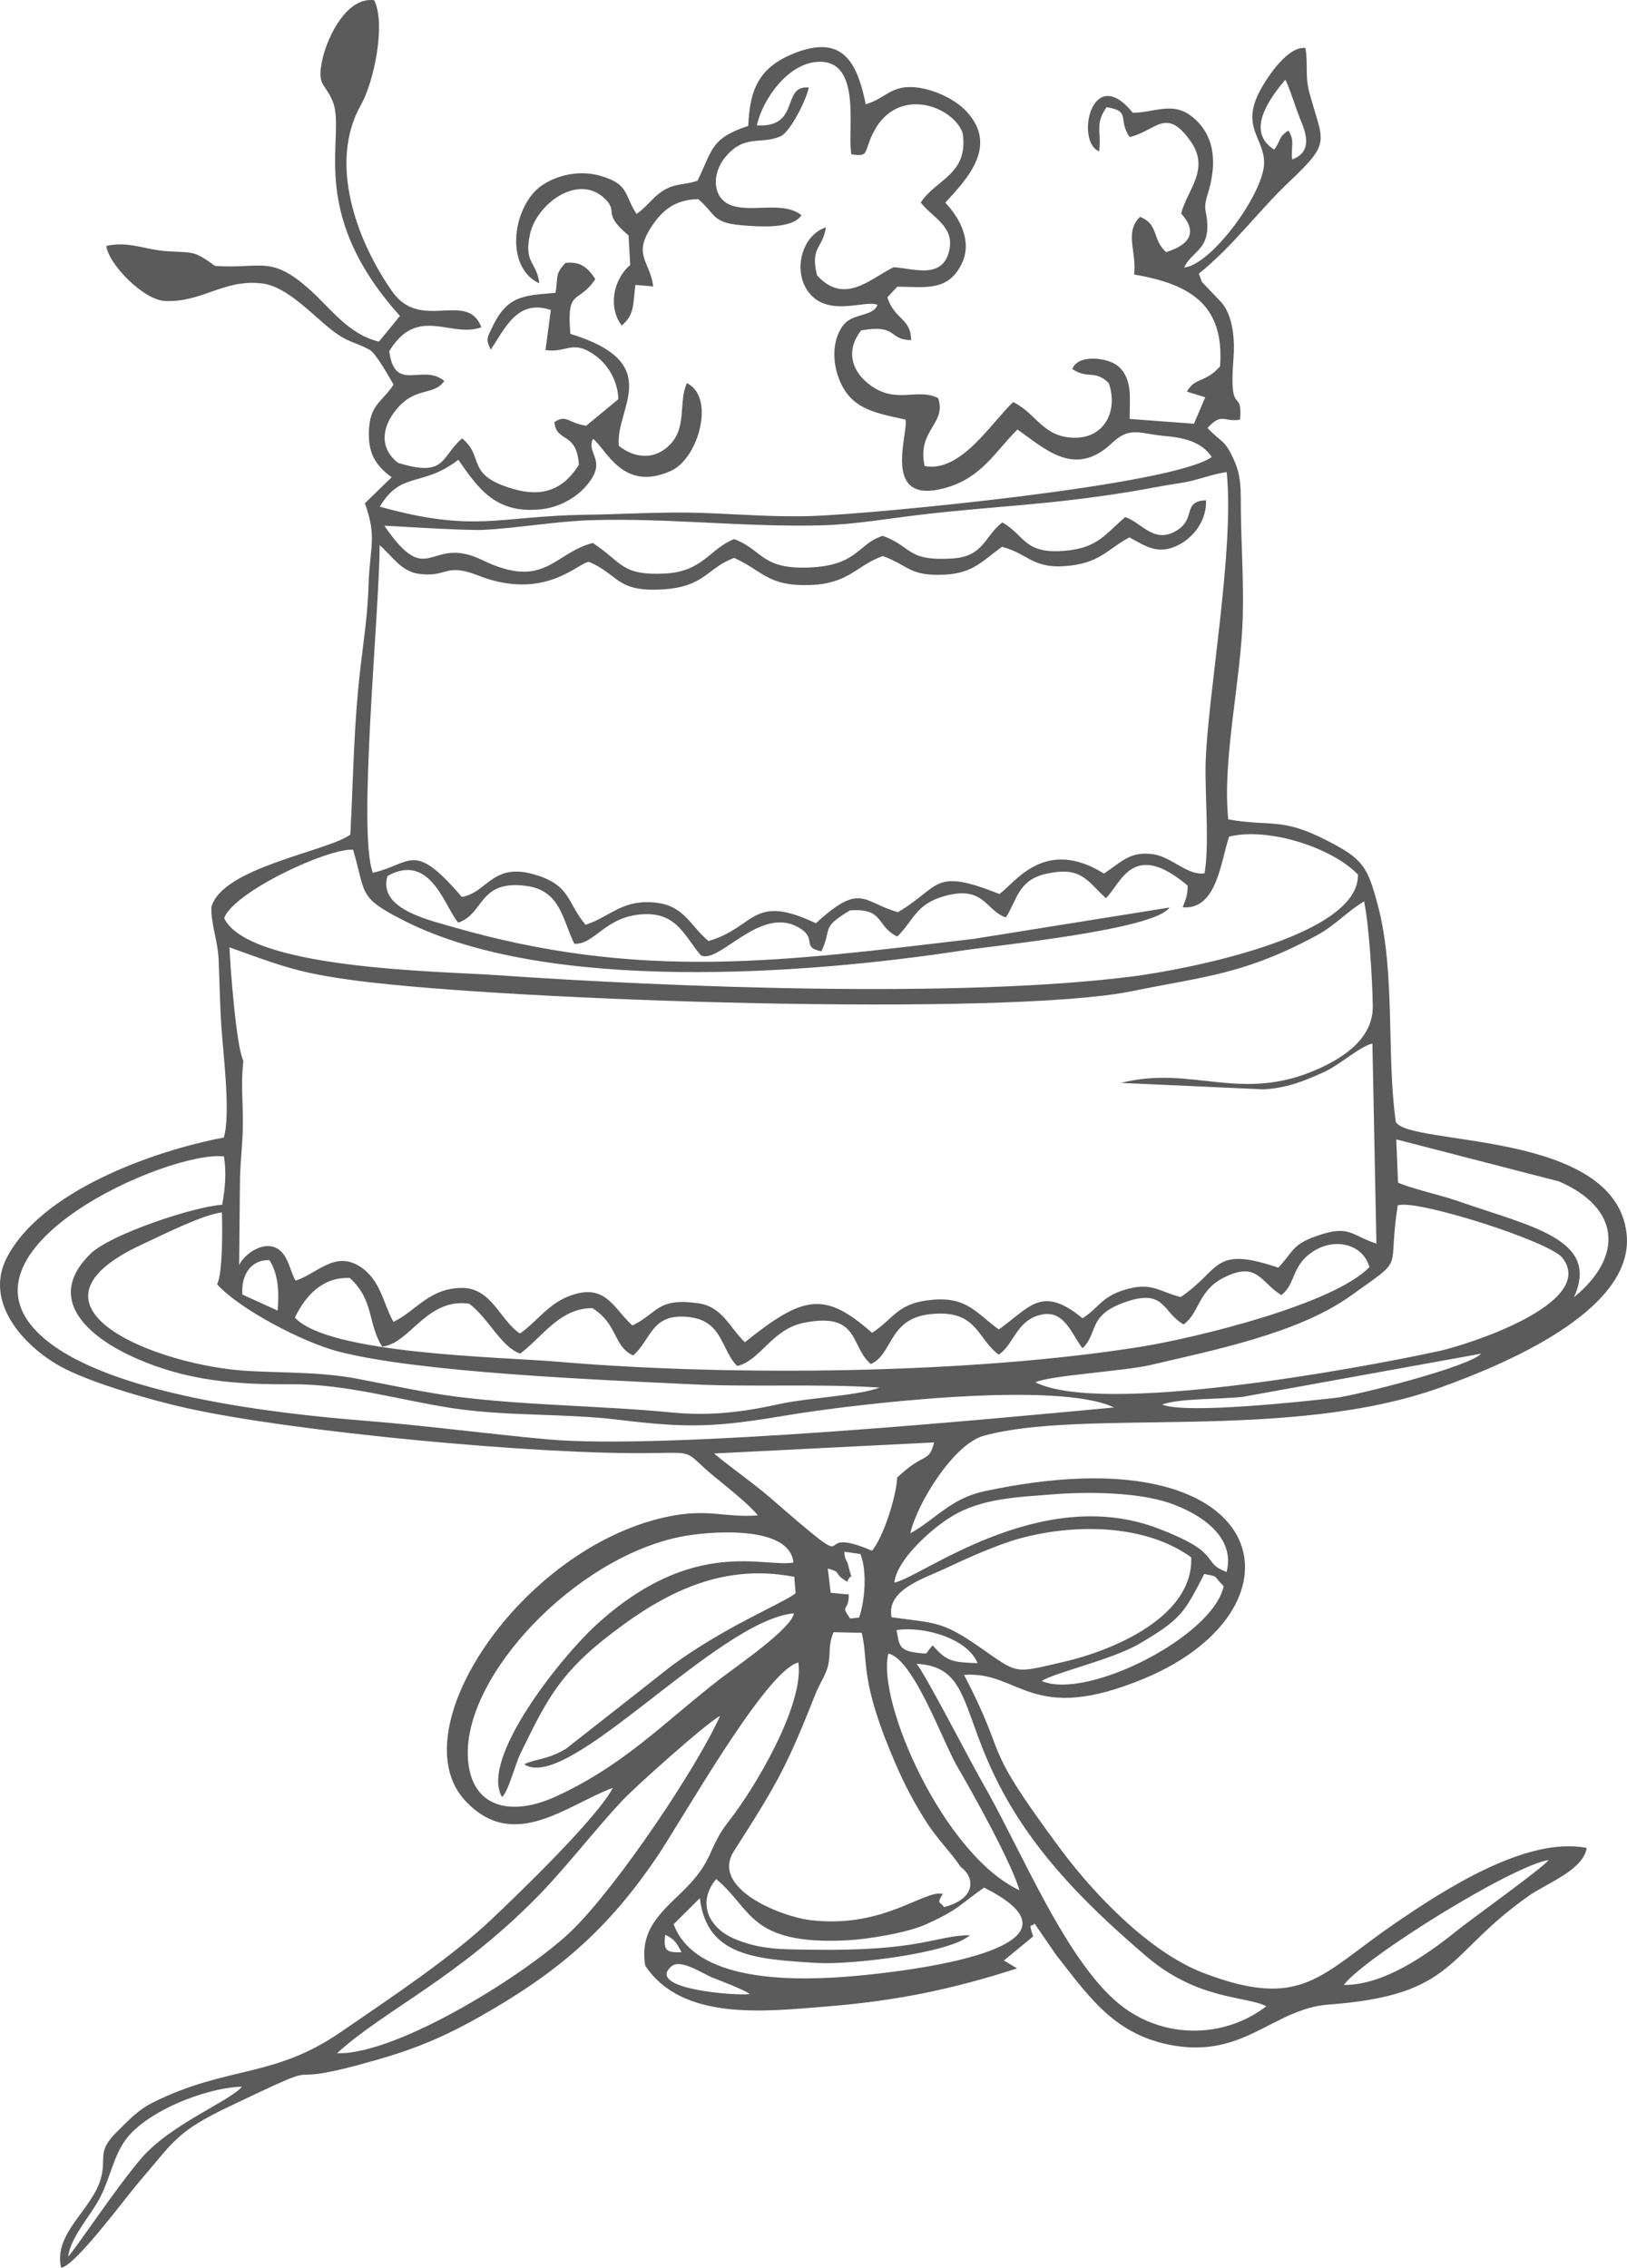 <?xml version="1.0" encoding="UTF-8"?> <svg xmlns="http://www.w3.org/2000/svg" viewBox="0 0 52 72.459" fill="none"><path fill-rule="evenodd" clip-rule="evenodd" d="M2.18 72.103C2.229 71.577 2.798 70.891 3.083 70.42C3.493 69.742 3.551 69.112 3.931 68.492C4.536 67.505 6.551 66.705 7.736 66.673C7.348 67.136 5.453 67.872 4.517 68.962C3.73 69.879 2.408 71.865 2.18 72.103ZM23.965 63.716C23.528 63.772 20.631 63.564 21.452 62.834C21.754 62.566 22.457 63.068 22.795 63.199C23.026 63.288 23.837 63.599 23.964 63.715L23.965 63.716ZM21.261 61.818C21.537 61.958 21.615 62.043 21.781 62.38C21.282 62.392 21.2 62.318 21.261 61.818ZM22.891 60.041C24.034 60.983 23.934 62.151 27.056 61.998C27.735 61.965 29.001 61.757 29.607 61.482C30.657 61.005 30.643 60.879 31.452 60.312C35.531 62.361 28.248 63.078 26.936 63.168C25.273 63.283 22.217 63.321 21.53 61.485L22.367 60.65C22.591 62.509 24.137 62.6 26.124 62.721C27.166 62.785 30.373 62.414 30.999 61.832C29.861 61.849 29.462 62.353 25.896 62.297C25.004 62.283 24.292 62.301 23.46 61.943C22.628 61.586 22.277 60.77 22.891 60.04V60.041ZM30.705 59.652C31.143 59.967 31.235 60.656 30.169 60.938C30.07 60.751 29.912 60.869 30.134 60.51L29.975 60.502C29.302 60.579 28.038 61.605 25.909 61.353C24.97 61.242 22.691 60.345 23.458 59.145C24.857 56.96 25.141 56.453 26.071 54.108C26.189 53.812 26.41 53.478 26.466 53.221C26.557 52.8 26.46 52.574 26.643 52.152L27.541 52.172C27.771 53.114 27.442 53.648 28.643 56.404C28.922 57.042 29.203 57.575 29.567 58.153C29.956 58.773 30.363 59.144 30.704 59.652H30.705ZM42.948 63.423C43.596 62.554 48.318 59.616 49.497 59.431C49.286 59.702 47.043 61.303 46.532 61.714C45.583 62.477 44.216 63.434 42.948 63.423ZM10.77 65.606C12.288 64.223 14.588 63.231 17.161 60.62C18.066 59.701 18.987 58.498 19.879 57.541C20.276 57.117 22.57 55.056 23.014 54.827C22.251 56.518 19.759 60.221 18.309 61.653C16.956 62.99 12.725 65.662 10.77 65.606H10.77ZM28.392 52.836C29.191 52.998 30.139 55.66 30.585 56.427C31.11 57.328 32.315 59.492 32.585 60.399C30.159 59.268 28.01 54.365 28.392 52.836ZM29.291 53.161C31.549 53.293 30.291 55.685 33.78 59.733C34.658 60.752 35.572 61.59 36.602 62.479C38.273 63.92 39.812 63.764 40.472 64.104C39.176 65.102 37.327 65.16 35.952 64.171C34.137 62.864 32.675 59.165 31.382 56.924C31.003 56.268 29.556 53.451 29.291 53.16L29.291 53.161ZM28.652 52.085C29.534 51.952 30.926 52.352 31.245 53.143C30.478 53.108 30.273 53.111 29.811 52.575C29.529 52.859 29.738 52.858 29.314 52.81C28.688 52.74 28.746 52.51 28.652 52.085ZM33.295 53.712C33.678 53.45 35.559 53.026 36.419 52.519C37.734 51.745 37.844 51.549 38.489 50.291C38.962 50.391 38.745 50.31 39.109 50.683C38.771 52.288 34.736 54.334 33.294 53.712H33.295ZM28.496 51.675C28.316 50.794 29.539 50.434 30.198 50.123C30.887 49.798 31.863 49.357 32.592 49.157C34.319 48.685 36.578 48.683 38.072 49.759C38.144 51.663 35.581 52.734 33.992 53.101C32.358 53.477 32.571 53.502 31.277 52.606C30.093 51.786 29.862 51.865 28.495 51.675H28.496ZM26.985 49.58L27.499 49.654C27.723 50.203 27.638 51.184 27.456 51.685L27.172 51.716C26.834 51.24 27.137 51.517 27.127 50.947L26.549 50.892L26.456 50.117C26.949 50.256 26.583 50.243 27.077 50.54C27.239 50.164 27.259 50.636 27.12 50.052C27.066 49.824 27 49.871 26.985 49.578V49.58ZM16.046 57.42C16.252 57.237 16.461 56.379 16.639 56.017C17.389 54.489 17.82 53.566 19.272 52.408C21.039 51 22.96 49.91 25.386 50.384L25.427 50.903C25.155 51.181 22.8 52.107 21.018 53.578L18.088 55.878C17.461 56.245 17.175 56.176 16.753 56.372C18.153 57.315 22.902 51.787 25.374 51.547C25.312 52.029 23.528 53.251 23.039 53.626C22.168 54.294 21.369 55.017 20.484 55.711C19.619 56.389 18.706 56.984 17.693 57.433C16.373 58.019 15.037 57.809 14.953 56.146C14.822 53.554 18.357 49.789 21.746 49.104C22.637 48.923 25.24 48.709 25.358 49.925C24.432 50.103 22.147 49.078 19.034 51.938C17.942 52.941 15.323 56.196 16.046 57.42V57.42ZM28.584 50.564C28.666 49.824 29.774 48.849 30.397 48.465C31.372 47.863 32.547 47.837 33.661 47.747C34.747 47.66 36.352 47.673 37.382 48.026C38.33 48.352 39.499 49.082 39.203 50.227C38.333 49.898 39.147 49.656 37.023 48.841C33.23 47.385 29.374 50.453 28.584 50.564H28.584ZM28.675 47.211C28.645 47.817 28.24 49.105 27.871 49.548C25.662 48.612 27.836 50.653 24.642 47.877C24.064 47.376 23.404 46.931 22.823 46.442L29.857 46.088C29.672 46.775 29.562 46.368 28.675 47.211ZM37.142 44.881C37.66 44.672 39.066 44.717 39.754 44.626L47.342 43.252C46.937 43.684 43.31 44.592 42.703 44.662C41.663 44.782 37.921 45.189 37.142 44.88L37.142 44.881ZM8.611 40.264C8.909 40.726 8.92 41.343 8.874 41.876L7.747 41.364C7.701 40.746 8.012 40.245 8.611 40.264ZM33.09 44.168C33.539 43.949 35.954 43.808 36.777 43.614C38.746 43.148 41.478 42.614 43.166 41.406C44.972 40.113 44.328 40.726 44.671 38.517C45.213 38.294 49.522 39.658 49.936 40.191C51.062 41.645 46.877 42.979 45.986 43.171C43.362 43.739 35.223 45.232 33.09 44.167V44.168ZM6.939 41.037C7.676 41.849 9.705 42.895 10.799 43.18C13.413 43.862 19.179 44.087 22.073 44.23C24.079 44.328 26.158 44.206 28.112 44.336C27.429 44.598 25.82 44.663 24.942 44.856C23.76 45.117 22.703 45.251 21.488 45.133C19.199 44.912 16.787 44.91 14.555 44.622C13.543 44.491 12.424 44.243 11.409 44.052C10.261 43.835 9.093 43.87 7.929 43.805C5.077 43.647 0.205 41.769 4.543 39.761C5.174 39.47 6.472 38.81 7.092 38.739C7.109 39.223 7.123 40.667 6.939 41.036V41.037ZM9.425 42.101C9.765 41.39 10.327 40.792 11.18 40.835C11.967 41.551 11.743 42.283 12.214 43.027C13.103 42.936 13.627 41.465 14.994 41.656C15.615 42.116 16.01 43.037 16.626 43.25C17.327 42.729 17.9 41.783 18.939 41.799C19.765 42.332 19.592 43.012 20.236 43.309C20.833 42.793 20.813 41.916 22.072 42.09C23.107 42.231 23.058 43.165 23.563 43.647C24.313 43.468 24.669 42.465 25.7 42.264C27.49 41.913 27.161 43.02 27.833 43.584C28.539 43.272 28.393 42.138 29.722 41.991C31.249 41.821 31.22 42.785 31.924 43.283C32.389 42.958 32.48 42.272 33.14 42.045C33.996 41.751 34.219 42.594 34.599 43.081C35.112 42.588 34.742 42.034 35.962 41.605C37.244 41.156 37.148 41.936 37.83 42.318C38.343 41.946 38.281 41.243 39.114 40.822C40.184 40.281 40.282 40.968 40.95 41.381C41.443 41.005 41.25 40.403 42.044 39.941C42.694 39.563 43.55 39.746 43.769 40.483C42.628 41.683 38.158 42.761 36.443 43.035C30.992 43.904 23.351 43.982 17.827 43.51C16.029 43.355 10.504 43.274 9.425 42.1V42.101ZM35.605 44.971C31.726 45.334 21.287 46.338 17.473 45.988C15.529 45.809 13.607 45.55 11.646 45.394C8.83 45.17 3.483 44.569 1.381 42.741C-1.836 39.946 5.384 36.748 7.158 36.95C7.241 37.482 7.197 37.959 7.101 38.496C6.212 38.545 3.519 39.441 2.886 40.066C1.361 41.572 2.959 42.785 4.327 43.392C5.97 44.12 7.522 44.243 9.316 44.23C11.057 44.218 12.746 44.731 14.441 44.991C16.22 45.264 18.018 45.15 19.798 45.368C22.031 45.642 22.914 45.596 25.087 45.232C27.331 44.856 33.782 44.101 35.605 44.971H35.605ZM44.681 37.783L44.626 36.406L49.827 37.749C51.786 38.599 51.899 40.15 50.303 41.451C51.16 39.58 48.914 39.191 46.544 38.359C46.109 38.206 44.952 37.934 44.682 37.783H44.681ZM7.669 37.865C7.662 37.283 7.757 36.576 7.762 35.952C7.771 35.106 7.691 34.784 7.777 33.89C7.552 33.463 7.357 30.883 7.334 30.27C9.006 30.87 9.553 31.095 11.408 31.336C16.362 31.98 32.137 32.494 36.19 31.668C38.52 31.192 39.763 31.138 42.086 29.887C42.659 29.579 43.095 29.092 43.599 28.8C43.761 29.623 43.859 31.257 43.875 32.127C43.894 33.138 43.024 33.748 42.161 34.14C39.661 35.277 38.117 34.017 35.827 34.601L40.386 34.807C41.118 34.766 41.647 34.556 42.295 34.264C42.847 34.015 43.434 33.449 43.863 33.342L43.991 39.737C43.201 39.476 43.129 39.139 42.161 39.465C41.286 39.759 41.373 39.95 40.856 40.505C38.742 39.788 39.031 40.571 37.736 41.443C37.017 41.264 36.809 40.94 35.906 41.223C35.203 41.444 35.072 41.828 34.598 42.122C33.287 41.037 32.899 41.786 31.923 42.48C31.197 41.953 30.918 41.444 29.834 41.528C28.68 41.618 28.598 42.11 27.873 42.588C26.355 41.247 25.677 41.386 23.807 42.887C23.3 42.399 23.093 41.748 22.301 41.64C20.984 41.461 21.037 41.955 20.211 42.351C19.643 41.841 19.394 41.082 18.417 41.338C17.583 41.556 17.216 42.188 16.619 42.609C15.979 42.191 15.72 41.153 14.771 41.152C13.719 41.151 13.282 41.903 12.574 42.237C12.244 41.645 12.17 40.909 11.522 40.48C10.705 39.941 10.13 40.705 9.447 40.918C9.245 40.584 9.204 39.957 8.707 39.831C8.296 39.727 7.786 40.108 7.643 40.423L7.668 37.866L7.669 37.865ZM7.165 29.335C7.469 28.5 10.476 27.095 11.284 27.15C11.712 28.574 11.408 28.658 12.943 29.432C17.551 31.754 25.784 31.131 30.744 30.373C31.835 30.206 36.907 29.709 37.377 28.997L31.114 30C25.04 30.714 20.47 31.367 14.384 29.594C13.619 29.371 12.077 29.015 12.384 27.989C13.765 27.221 14.215 28.986 14.644 29.479C15.488 29.206 15.286 28.09 16.842 28.31C17.935 28.464 17.988 29.437 18.358 30.157C19.018 30.183 19.338 29.272 20.565 29.211C21.636 29.158 21.876 29.912 22.398 30.524C22.976 30.824 24.273 28.942 25.502 29.622C26.166 29.989 25.572 30.253 26.251 30.398C26.616 29.635 26.203 29.67 27.167 29.088C28.28 29.008 27.995 29.607 28.68 29.924C29.215 29.388 29.271 28.895 30.168 28.637C31.453 28.267 31.5 29.098 32.146 29.313C32.495 28.799 32.523 28.122 33.43 27.921C34.556 27.672 34.721 28.121 35.344 28.699C35.824 28.25 36.193 26.802 37.957 28.297C37.962 28.634 37.889 28.738 37.8 28.991C38.893 29.075 39.007 27.552 39.283 26.732C40.516 26.422 42.572 27.076 43.4 27.944C43.454 29.945 37.769 30.998 36.208 31.198C30.671 31.904 21.474 31.548 15.812 31.154C14.059 31.032 7.94 30.966 7.164 29.336L7.165 29.335ZM35.961 16.523C35.324 17.07 35.088 17.489 34.105 17.592C32.72 17.737 32.763 17.097 32.035 16.693C31.462 17.126 31.454 17.787 30.422 17.846C28.96 17.931 29.177 17.474 28.215 17.121C27.427 17.363 27.427 18.059 25.9 18.131C24.317 18.206 24.394 17.571 23.462 17.226C22.695 17.525 22.465 18.261 21.267 18.325C19.844 18.4 19.886 17.963 18.946 17.349C17.696 17.671 17.41 18.862 15.419 17.897C13.692 17.06 13.726 18.901 12.284 16.797C12.301 16.793 14.898 16.962 15.467 16.93C16.62 16.867 17.784 16.652 18.943 16.619C21.39 16.549 23.767 16.848 26.247 16.786C27.326 16.76 28.419 16.562 29.489 16.439C31.876 16.161 33.458 16.144 36.131 15.71C36.667 15.622 37.183 15.514 37.725 15.434C38.275 15.354 38.705 15.15 39.206 15.085C39.467 17.589 38.567 22.391 38.531 24.466C38.514 25.441 38.654 27.023 38.498 27.903C37.97 27.989 37.455 27.391 36.876 27.298C36.12 27.178 35.828 27.556 35.283 27.912C33.376 26.725 32.433 28.227 31.939 28.565C29.792 27.707 30.072 28.337 28.7 29.146C27.573 28.83 27.519 28.173 26.077 29.5C24.021 28.527 24.163 29.623 22.645 30.068C22.044 29.569 21.872 28.925 20.918 28.837C19.875 28.742 19.529 29.277 18.716 29.55C18.115 28.837 18.248 28.287 17.092 27.945C15.736 27.544 15.583 28.52 14.76 28.659C13.201 26.841 13.169 27.602 11.918 27.887C11.416 26.628 12.136 19.484 12.132 17.42C12.537 17.76 12.806 18.252 13.379 18.334C14.304 18.465 14.205 17.966 15.279 18.387C17.434 19.233 18.512 17.944 18.829 17.953C19.786 18.369 19.703 18.914 21.148 18.834C22.542 18.757 22.579 18.152 23.465 17.826C24.407 18.257 24.541 18.74 25.901 18.693C27.142 18.649 27.372 18.062 28.215 17.768C29.052 18.066 29.053 18.418 30.189 18.361C31.094 18.315 31.367 17.948 32.024 17.471C32.906 17.704 33.006 18.22 34.234 18.069C35.188 17.952 35.43 17.521 36.099 17.17C36.659 17.48 37.054 17.752 37.719 17.385C38.203 17.119 38.574 16.567 38.544 15.984C37.746 16.024 38.275 16.597 37.544 16.988C36.858 17.354 36.492 16.702 35.962 16.521L35.961 16.523ZM40.725 4.782C39.776 4.187 40.616 3.102 41.078 2.548C41.198 2.747 41.439 3.536 41.588 3.887C41.815 4.423 41.858 4.89 41.297 5.096C41.255 4.635 41.394 4.521 41.179 4.172C40.85 4.38 40.956 4.466 40.726 4.781L40.725 4.782ZM32.509 62.895L32.085 62.642L33.02 61.873C32.848 61.35 32.975 61.619 33.062 61.456L33.763 62.477C34.781 63.759 35.572 64.966 37.354 65.33C39.75 65.819 40.674 64.183 42.464 64.05C46.568 63.748 46.184 62.452 48.865 60.573C49.435 60.174 50.606 59.751 50.712 59.045C48.77 58.667 46.125 60.402 44.556 61.476C42.203 63.087 41.629 64.247 38.469 63.042C36.718 62.374 34.936 60.488 33.876 59.057C31.254 55.519 32.305 56.378 30.812 53.517C32.606 53.38 32.936 55.151 36.583 53.627C42.028 51.35 40.687 45.664 31.456 47.65C30.374 47.883 29.884 48.56 29.095 48.992C29.309 48.029 30.488 46.138 31.436 45.877C34.678 44.986 41.187 46.081 46.058 44.326C47.968 43.636 52.252 41.901 51.988 39.429C51.631 36.083 45.023 36.63 44.611 35.846C44.308 33.733 44.606 31.065 44.037 28.926C43.705 27.68 43.56 27.445 42.407 26.854C40.944 26.104 40.63 26.425 39.256 26.181C39.058 24.271 39.666 21.73 39.72 19.709C39.751 18.556 39.669 17.395 39.658 16.24C39.653 15.694 39.68 15.243 39.453 14.732C39.127 14.001 39.062 14.177 38.594 13.675C39.063 13.159 39.119 13.506 39.632 13.407C39.72 12.351 39.27 13.382 39.422 11.468C39.469 10.875 39.42 10.048 38.992 9.615L38.414 9.009L38.316 8.743C39.409 7.869 40.229 6.728 41.208 5.804C42.575 4.514 42.282 4.566 41.846 2.949C41.703 2.421 41.812 2.048 41.722 1.535C41.187 1.461 40.541 2.393 40.272 2.895C39.649 4.057 40.406 4.414 40.402 5.205C40.397 6.167 38.725 8.463 37.846 8.548C38.081 8.035 38.609 8.007 38.587 7.184C38.574 6.696 38.433 6.735 38.599 6.202C38.869 5.338 38.906 4.338 38.062 3.699C37.46 3.242 36.846 3.606 36.206 3.603C34.885 1.976 34.358 4.543 35.129 4.834C35.211 4.208 34.98 3.975 35.367 3.424C36.166 3.556 35.712 3.804 36.102 4.378C36.954 4.187 37.265 3.391 38.056 4.519C38.685 5.414 37.94 6.07 37.751 6.821C38.273 7.401 38.05 7.814 37.268 8.056C36.809 7.637 37.044 7.163 36.435 6.929C35.929 7.425 36.334 8.042 36.248 8.771C37.986 9.071 39.147 9.701 38.993 11.708C38.52 12.243 38.187 12.05 37.936 12.514L38.52 12.695L38.16 13.539L36.108 13.386C36.086 12.82 36.234 12.141 35.742 11.706C35.412 11.415 34.434 11.309 34.272 11.794C34.798 12.131 34.992 11.801 35.438 12.243C35.742 13.121 35.305 13.988 34.358 13.987C33.337 13.986 33.122 13.205 32.382 12.847C31.699 13.483 30.709 15.118 29.552 14.89C29.298 13.729 30.266 13.556 29.983 12.719C29.292 12.376 28.631 12.948 27.764 12.268C27.185 11.815 27.046 11.166 27.522 10.557C28.705 10.351 28.377 10.859 29.12 10.868C29.116 10.159 28.581 10.214 28.361 9.499L28.677 9.162C29.526 9.156 30.296 9.348 30.741 8.418C31.077 7.718 30.688 6.98 30.212 6.476C30.921 5.706 31.907 4.664 30.895 3.567C30.528 3.169 29.884 2.876 29.348 2.8C28.489 2.679 28.31 3.153 27.67 3.331C27.415 2.103 27.005 1.11 25.493 1.661C24.294 2.099 23.959 2.805 23.916 4.022C22.703 4.421 22.779 4.789 22.293 5.774C21.89 5.92 21.56 5.84 21.143 6.125C20.844 6.328 20.668 6.618 20.343 6.836C19.94 6.215 20.114 5.892 19.207 5.623C18.547 5.428 17.845 5.578 17.337 5.912C16.405 6.525 16.083 8.516 17.236 9.055C17.16 8.355 16.731 8.434 16.94 7.477C17.146 6.538 18.455 5.525 19.321 6.338C19.788 6.777 19.219 6.798 20.089 7.523L20.142 8.466C19.597 8.93 19.429 9.828 19.871 10.4C20.3 10.054 20.226 9.668 20.309 9.104L20.878 9.152C20.781 8.36 20.231 8.174 20.793 7.287C21.171 6.69 21.591 6.385 22.312 6.36C22.877 6.833 22.741 7.117 23.69 7.196C24.197 7.239 25.324 7.337 25.616 6.875C25.051 6.435 24.146 6.764 23.47 6.592C22.739 6.406 22.742 5.549 23.173 5.03C23.799 4.277 24.281 4.63 24.932 4.363C25.275 4.221 25.797 3.117 25.848 2.797C24.957 2.711 25.602 4.093 24.188 4.005C24.37 3.193 25.161 2.031 26.136 1.976C27.583 1.894 27.061 4.231 27.212 4.93C27.808 5.021 27.588 4.861 27.924 4.212C28.7 2.714 30.487 3.403 30.77 4.263C30.954 5.591 29.908 5.721 29.428 6.473C29.815 6.971 30.541 7.24 30.327 8.051C30.093 8.936 29.169 8.57 28.56 8.539C27.806 8.906 26.996 9.761 26.114 8.8C25.884 7.879 26.303 7.941 26.395 7.263C25.607 7.533 25.341 8.664 25.836 9.326C26.463 10.164 27.67 9.564 28.044 9.742C27.912 10.113 27.283 10.005 26.982 10.356C26.637 10.758 26.601 11.395 26.748 11.903C27.087 13.071 27.914 13.175 28.941 13.409C29.04 13.854 28.136 16.176 30.225 15.587C31.379 15.261 31.786 14.451 32.518 13.724C33.383 14.323 34.345 15.293 35.537 14.158C36.115 13.609 36.421 13.86 37.253 13.934C37.828 13.985 38.41 14.114 38.727 14.603C37.467 15.507 28.023 16.41 26.011 16.486C24.822 16.532 23.608 16.429 22.418 16.388C21.208 16.347 19.928 16.431 18.71 16.448C15.923 16.488 15.173 17.037 12.141 16.189C12.816 15.041 13.488 15.585 14.65 14.69C15.297 15.636 15.874 16.439 17.324 16.269C17.851 16.207 18.376 15.934 18.724 15.539C19.455 14.706 18.719 14.514 18.951 14.02C19.372 14.335 19.903 15.752 21.457 15.039C22.323 14.641 22.872 12.687 21.954 12.241C21.678 12.843 21.962 13.628 21.427 14.192C20.934 14.713 20.286 14.649 19.779 14.246C19.649 13.06 21.298 11.609 18.229 10.667C18.104 9.174 18.478 9.744 19.027 8.918C18.767 8.517 18.52 8.348 18.071 8.403C17.718 8.774 17.848 8.851 17.753 9.357C16.815 9.446 16.245 9.408 15.767 10.386C15.562 10.807 15.517 10.835 15.686 11.172C16.136 10.501 16.536 9.54 17.605 9.906L17.434 11.186C18.129 11.285 18.299 10.823 19.043 11.372C19.461 11.68 19.754 12.213 19.761 12.756L18.736 13.604C18.156 13.517 18.104 13.23 17.721 13.486C17.774 14.158 18.436 13.768 18.501 14.852C18.007 15.643 17.337 15.895 16.405 15.624C14.851 15.171 15.506 14.617 14.77 14.007C14.075 14.603 14.267 15.268 12.722 14.788C12.13 14.33 12.188 13.665 12.67 13.08C13.283 12.338 13.851 12.662 14.2 12.174C13.517 11.595 12.615 12.577 12.44 11.222C13.345 9.732 14.413 10.819 15.386 10.456C14.925 9.262 13.448 10.621 12.53 9.306C11.378 7.658 10.495 5.191 11.534 3.356C11.95 2.621 12.339 0.773 11.96 0.008C11.1 -0.112 10.472 1.145 10.306 1.89C10.118 2.738 10.369 2.628 10.622 3.211C11.108 4.325 9.717 6.685 12.782 10.095L12.111 10.916C11.14 10.681 10.592 9.878 9.908 9.262C8.654 8.133 8.35 8.599 6.874 8.497C6.201 8.015 6.223 8.078 5.384 8.03C4.622 7.987 4.137 7.694 3.398 7.858C3.467 8.441 4.587 9.582 5.263 9.616C6.466 9.676 7.15 8.902 8.39 9.059C9.186 9.159 9.992 10.073 10.598 10.542C11.143 10.965 11.316 10.906 11.817 11.178C12.011 11.283 12.448 12.064 12.579 12.291C12.184 12.879 11.819 12.918 11.79 13.796C11.768 14.461 11.987 14.867 12.518 15.249L11.662 16.08C12.055 17.181 11.821 17.433 11.781 18.665C11.749 19.662 11.633 20.366 11.52 21.334C11.3 23.222 11.296 24.821 11.197 26.67C10.418 27.217 7.11 27.717 6.757 28.978C6.74 29.566 6.966 30.024 6.991 30.73C7.013 31.345 7.029 31.973 7.061 32.586C7.109 33.516 7.39 35.549 7.153 36.347C4.872 36.779 1.321 38.062 0.22 40.181C-0.518 41.602 0.743 42.982 1.885 43.634C2.835 44.175 4.871 44.749 5.98 44.995C9.367 45.745 17.185 46.493 20.912 46.428C22.284 46.404 21.862 46.384 22.812 47.164C23.248 47.523 23.954 48.079 24.219 48.42C23.137 48.502 22.629 48.176 21.269 48.476C16.658 49.49 12.757 55.283 14.874 57.542C16.413 59.185 18.086 57.691 19.588 57.124C19.087 58.089 16.537 60.546 15.686 61.349C14.379 62.581 12.452 63.855 10.906 64.919C8.737 66.414 7.303 65.99 4.922 67.162C4.41 67.414 4.146 67.716 3.761 68.091C3.059 68.773 3.426 68.931 3.215 69.637C2.919 70.624 1.704 71.365 1.952 72.459C2.391 72.422 4.041 70.185 4.45 69.71C5.583 68.397 5.626 68.117 7.359 67.291C10.792 65.653 8.705 66.712 11.406 65.993C12.953 65.58 13.914 65.235 15.305 64.453C17.807 63.045 19.406 61.675 20.988 59.345C21.794 58.158 24.479 53.366 25.516 53.121C25.71 54.472 24.113 57.151 23.3 58.182C22.592 59.079 22.856 59.413 21.828 60.421C21.139 61.096 20.426 61.66 20.624 62.81C21.809 64.588 24.469 64.266 26.366 64.116C28.61 63.938 30.387 63.577 32.509 62.894V62.895Z" fill="#5B5B5B"></path></svg> 